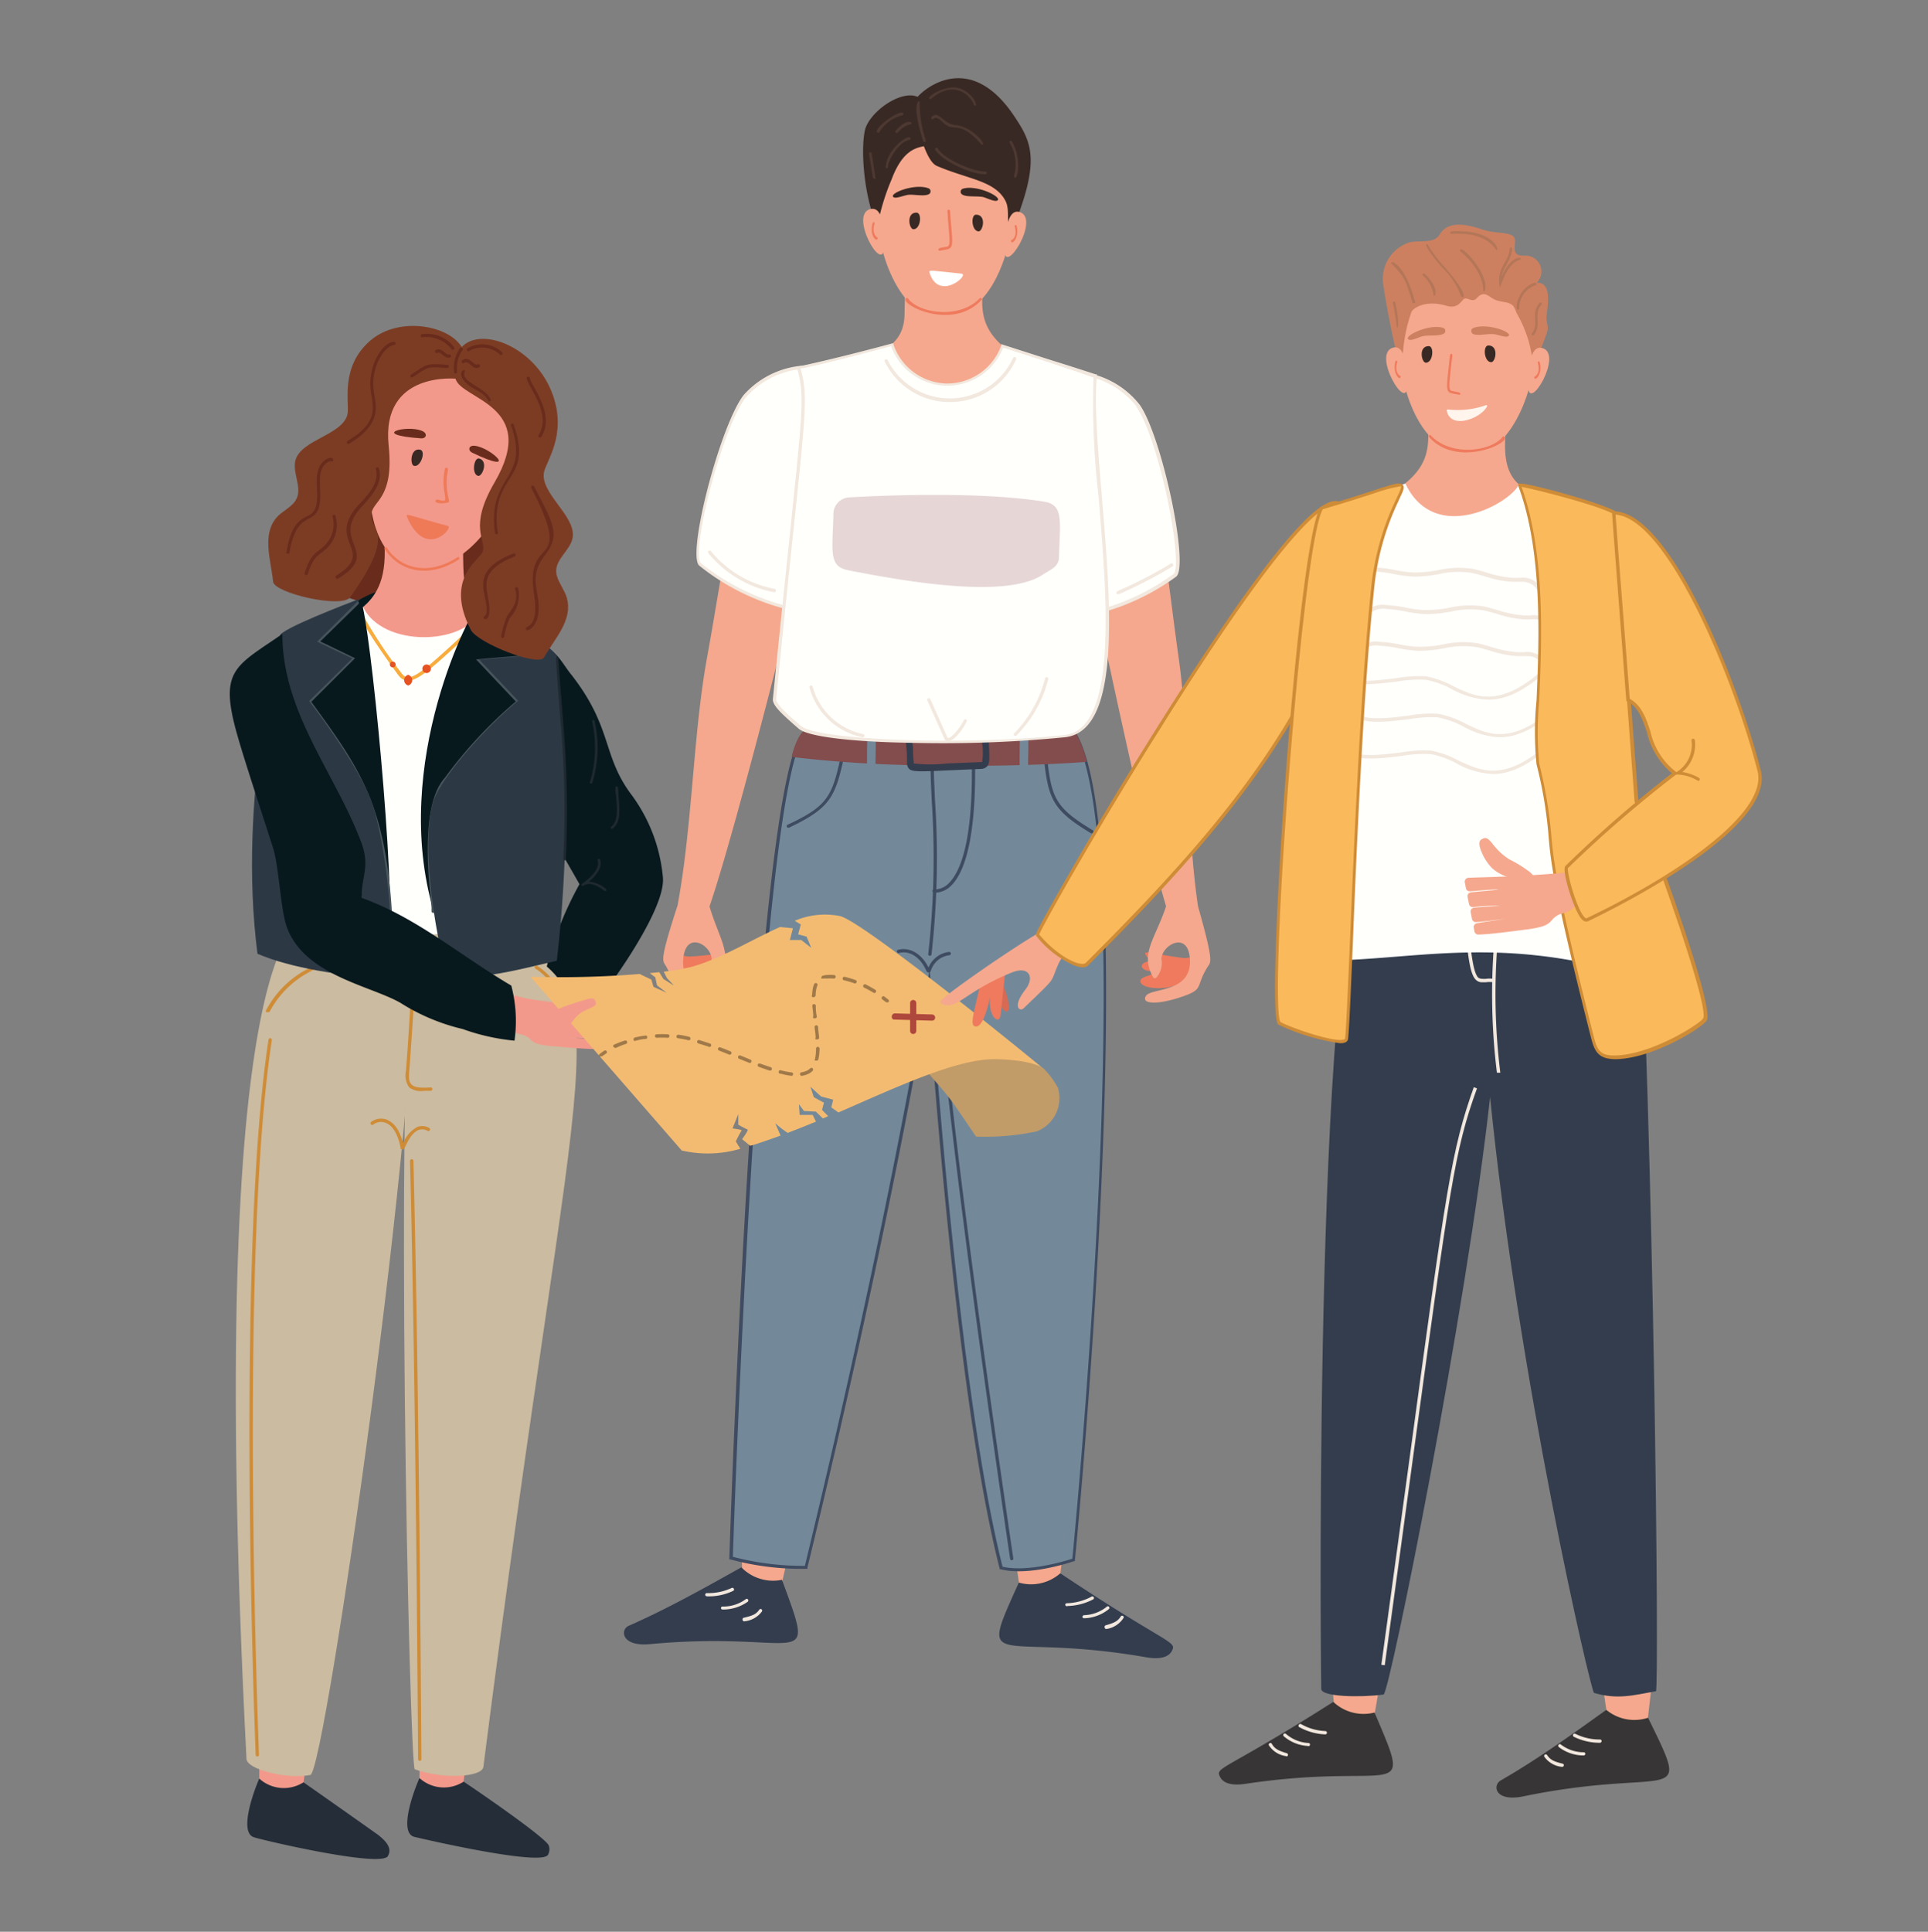 <svg id="Calque_1" data-name="Calque 1" xmlns="http://www.w3.org/2000/svg" viewBox="0 0 181 181.34"><rect x="0" y="0" width="181" height="181.34" fill="#808080" stroke="none"/><defs><style>.cls-1{fill:#f5a88d;}.cls-2{fill:#392924;}.cls-3{fill:#4d3932;}.cls-4{fill:#ef7a5d;}.cls-5{fill:#fff;}.cls-6{fill:#333d4e;}.cls-7{fill:#f2e8de;}.cls-8{fill:#73899a;}.cls-9{fill:#3e4b61;}.cls-10{fill:#834c4d;}.cls-11{fill:#fffffc;}.cls-12{fill:#e6d7d6;}.cls-13{fill:#692c1c;}.cls-14{fill:#08191e;}.cls-15{fill:#f3998b;}.cls-16{fill:#ef7a58;}.cls-17{fill:#f8ac3d;}.cls-18{fill:#e65221;}.cls-19{fill:#cbbba0;}.cls-20{fill:#252d38;}.cls-21{fill:#47545c;}.cls-22{fill:#2c3945;}.cls-23{fill:#cf8c37;}.cls-24{fill:#7c3c24;}.cls-25{fill:#1f2930;}.cls-26{fill:#c19b68;}.cls-27{fill:#f3bb71;}.cls-28{fill:#ae473c;}.cls-29{opacity:0.5;}.cls-30{fill:#4c3722;}.cls-31{fill:#cd805f;}.cls-32{fill:#fff5ed;}.cls-33{fill:#b37658;}.cls-34{fill:#d76a54;}.cls-35{fill:#373535;}.cls-36{fill:#333d4d;}.cls-37{fill:#fab95b;}</style></defs><title>picto-enigmes</title><path class="cls-1" d="M92.38,25.39c-.12,3.48-1.33,6,5,9.18a24.58,24.58,0,0,1-7.71,7S81.73,37.77,79,35.33c3.44-2.39,5.91-2.63,5.92-5.94,0-.79.12-4,.14-4.1Z"/><path class="cls-1" d="M95.17,19.74c.67-11.2-11.4-11.4-12.66-3-1,6.67,2.11,11.84,3.92,12.38,1.66.5,3.32.74,4.74-.18C93.76,27.23,95,22.8,95.17,19.74Z"/><path class="cls-2" d="M87.31,13.46a15.09,15.09,0,0,0-.37-3.53c-1-2.37-5,.08-5.69,2.11-.42,1.35-.34,5.87,1.11,9.27a20.8,20.8,0,0,1,1.34-4.46C85.09,13.12,86.94,14.05,87.31,13.46Z"/><path class="cls-2" d="M86.05,11.57a2.6,2.6,0,0,1,0-2.35c.23-.44,4.79-4.91,9.19,1.72,1.63,2.45,2.51,4.15-.31,10.91-.56-.76-.06-2.08-.54-3-1-1.9-3.46-2-6.43-3.27C87,15.18,86.36,12.56,86.05,11.57Z"/><path class="cls-3" d="M86.91,13.17a11,11,0,0,1-.57-3.51c0-.48-.86,0,.34,3.59A.12.12,0,1,0,86.91,13.17Z"/><path class="cls-3" d="M91.57,9.92c.25-.08-.38-1.32-1.57-1.65s-3,.77-2.75,1a.12.12,0,0,0,.17,0c2.17-1.85,3.72-.28,4,.54A.12.12,0,0,0,91.57,9.92Z"/><path class="cls-3" d="M92.28,13.55c.19-.17-1.17-1.7-2.59-1.81-1.16-.09-1.57-1.44-2.23-.75a.12.12,0,0,0,.18.17c.26-.27.66.11.93.37,1.07,1,1.41-.41,3.54,2A.12.12,0,0,0,92.28,13.55Z"/><path class="cls-3" d="M92.54,16.36a.13.13,0,0,0,0-.25c-1.28,0-4-1.24-4.51-2.18-.08-.14-.3,0-.23.11C88.26,14.93,90.92,16.36,92.54,16.36Z"/><path class="cls-3" d="M95,13.28a.12.12,0,1,0-.21.13,3.9,3.9,0,0,1,.43,3,.12.12,0,0,0,0,.17C95.47,17.21,96,15,95,13.28Z"/><path class="cls-3" d="M82.56,12.39a3.5,3.5,0,0,1,2.16-1.57.12.12,0,0,0,.08-.15c-.14-.57-3,1.49-2.41,1.78A.13.13,0,0,0,82.56,12.39Z"/><path class="cls-3" d="M84.28,12.45a2.33,2.33,0,0,1,1.2-.79c.39-.11-.34-.67-1.4.63A.13.13,0,0,0,84.28,12.45Z"/><path class="cls-3" d="M83.37,15.62c0-.52.93-2.28,2-2.49a.12.12,0,0,0,.1-.14c-.11-.51-2.17,1-2.31,2.61A.12.12,0,1,0,83.37,15.62Z"/><path class="cls-3" d="M82.19,16.8l-.12,0h.12c0-.16-.33-2.23-.36-2.41a.13.13,0,0,0-.25,0c0,.12.38,2.23.37,2.34Z"/><path class="cls-2" d="M87.2,17.69c-1.35-.55-4,.56-3.25.85.24.09,1-.22,1.32-.25.58-.06,1.63.2,2-.11A.31.31,0,0,0,87.2,17.69Z"/><path class="cls-2" d="M90.26,18.2c.33.34,1.4.18,2,.29.28.05,1,.43,1.3.36.77-.23-1.79-1.57-3.18-1.13A.3.3,0,0,0,90.26,18.2Z"/><path class="cls-1" d="M81.69,19.63C83,19.29,83,21.93,83,23.23,82.9,25.81,79.69,20.17,81.69,19.63Z"/><path class="cls-4" d="M81.93,20.93c0-.12.22-.06.18.05-.24.72,0,1.15.26,1.32a.09.09,0,0,1,0,.13C82.24,22.73,81.59,22,81.93,20.93Z"/><path class="cls-1" d="M95.74,19.91c-1.25-.39-1.39,2.24-1.43,3.55C94.25,26,97.7,20.54,95.74,19.91Z"/><path class="cls-4" d="M95.44,21.2c0-.12-.22-.07-.18.05.2.73,0,1.15-.33,1.3a.1.1,0,0,0,0,.13C95.05,23,95.73,22.24,95.44,21.2Z"/><path class="cls-2" d="M85.75,21.52c-.41,0-.7-1.59.3-1.56C86.59,20,86.43,21.53,85.75,21.52Z"/><path class="cls-2" d="M91.87,21.72c.41,0,.77-1.55-.23-1.57C91.11,20.13,91.2,21.7,91.87,21.72Z"/><path class="cls-4" d="M85.07,28a.11.11,0,0,1,.16,0c1,1.42,4.86,2,6.74,0,.1-.12.27.05.17.16C89.37,31.14,84.38,28.54,85.07,28Z"/><path class="cls-4" d="M88.09,23.44c0-.17.26-.18.45-.22.68-.13.7.2.45-2.66,0-.56-.14-.86.06-.87s.14.21.19.85c.28,3.1.29,2.72-1,3A.13.13,0,0,1,88.09,23.44Z"/><path class="cls-5" d="M87.26,25.59c-.09-.31.22-.18,3,.1C91.08,25.77,88.12,28.36,87.26,25.59Z"/><path class="cls-1" d="M95.73,149.06c1.6.86,3.79-1.07,3.79-1.07l.37-3.21-4.82-.29Z"/><path class="cls-6" d="M107.59,155.57c1.49.26,2.15-.11,2.4-.55.56-1-.19-.48-10.45-7.33a4.15,4.15,0,0,1-3.89.87C91.71,157.29,93.42,153.11,107.59,155.57Z"/><path class="cls-7" d="M103.84,152.92h0a2.29,2.29,0,0,0,1.61-1,.15.15,0,0,0,0-.21.16.16,0,0,0-.21,0c-.3.49-.66.64-1.43.86a.15.15,0,0,0-.11.18A.17.17,0,0,0,103.84,152.92Z"/><path class="cls-7" d="M101.79,151.91a3.84,3.84,0,0,0,2.32-.87.15.15,0,0,0,0-.21.14.14,0,0,0-.21,0,3.54,3.54,0,0,1-2.13.79.17.17,0,0,0-.15.16A.15.15,0,0,0,101.79,151.91Z"/><path class="cls-7" d="M100.23,150.76h0a5.47,5.47,0,0,0,2.43-.64.17.17,0,0,0,0-.22.16.16,0,0,0-.22,0,5.24,5.24,0,0,1-2.29.6.14.14,0,0,0-.14.16A.15.15,0,0,0,100.23,150.76Z"/><path class="cls-1" d="M73.36,148.79c-1.66.73-3.68-1.37-3.68-1.37l-.12-3.23,4.83.09Z"/><path class="cls-6" d="M61,154.34c-2.66.25-2.79-1.34-2-1.71,3.68-1.62,7.07-3.53,10.6-5.5a4.15,4.15,0,0,0,3.81,1.17C76.72,157.31,75.36,153,61,154.34Z"/><path class="cls-7" d="M69.85,152.2h0a2.32,2.32,0,0,0,1.66-.9.16.16,0,0,0,0-.22.16.16,0,0,0-.21,0c-.32.48-.7.6-1.47.78a.15.15,0,0,0-.12.18A.16.16,0,0,0,69.85,152.2Z"/><path class="cls-7" d="M67.86,151.09a4,4,0,0,0,2.35-.74.16.16,0,0,0,0-.22.15.15,0,0,0-.21,0,3.56,3.56,0,0,1-2.16.68.15.15,0,0,0-.16.15A.16.16,0,0,0,67.86,151.09Z"/><path class="cls-7" d="M66.36,149.85a5.25,5.25,0,0,0,2.47-.51.15.15,0,0,0,.06-.21.16.16,0,0,0-.21-.06,5.21,5.21,0,0,1-2.33.48.14.14,0,0,0-.14.16A.15.15,0,0,0,66.36,149.85Z"/><path class="cls-8" d="M76,68.55c-4.82-.23-7.37,77.69-7.37,77.69a25,25,0,0,0,7,.89C84,113,87.22,92.31,87.22,92.31S89.58,129.84,94,147.2c2.65.67,6.81-.77,6.81-.77,0-.3,6.5-66.92.11-77.58Z"/><path class="cls-9" d="M68.57,146.39l-.1,0v-.11c.1-3,2.45-73.44,7-77.61A.76.76,0,0,1,76,68.4l25,.3,0,.07c6.4,10.68,0,77.09-.09,77.69l0,.09-.08,0c-.17.06-4.24,1.45-6.9.76l-.09,0,0-.09c-3.9-15.33-6.23-46.77-6.7-53.59-.85,5.06-4.3,24.52-11.34,53.53l0,.11h-.12c-.26,0-.57,0-.91,0A25.86,25.86,0,0,1,68.57,146.39Zm18.5-54.1.21-1.37.09,1.38c0,.38,2.41,37.58,6.75,54.77,2.36.55,5.93-.55,6.55-.75.29-2.8,6.37-66.63.16-77.32L76,68.71a.43.43,0,0,0-.32.14c-4.35,4-6.77,74-6.88,77.29a25.89,25.89,0,0,0,6.76.85C83.72,113.27,87,92.5,87.07,92.29Z"/><path class="cls-9" d="M87.29,89.73a.16.16,0,0,0,.16-.14,81.05,81.05,0,0,0,.33-14.44c-.14-3-.25-5.19.26-6.4a.16.16,0,1,0-.29-.11c-.53,1.26-.42,3.47-.28,6.52a80.59,80.59,0,0,1-.33,14.4.16.16,0,0,0,.14.17Z"/><path class="cls-9" d="M95,146.47h0a.17.17,0,0,0,.13-.18C91.7,123,89,102.13,88.37,93.22a.16.16,0,0,0-.17-.14.15.15,0,0,0-.14.16c.67,8.92,3.33,29.76,6.77,53.1A.16.16,0,0,0,95,146.47Z"/><path class="cls-9" d="M102.51,78.23a.17.17,0,0,0,.14-.08.15.15,0,0,0-.06-.21c-3.83-2.31-3.92-3.18-4.41-8-.06-.57-.12-1.19-.2-1.87a.15.15,0,0,0-.17-.14.16.16,0,0,0-.13.17c.07.68.14,1.3.19,1.87.5,4.86.6,5.88,4.57,8.26A.09.09,0,0,0,102.51,78.23Z"/><path class="cls-9" d="M74,77.7h.07c4.19-2,4.4-3,5.4-7.75.11-.56.24-1.16.39-1.83a.15.15,0,0,0-.12-.18.14.14,0,0,0-.18.11c-.15.67-.28,1.28-.39,1.84-1,4.77-1.18,5.64-5.23,7.53a.16.16,0,0,0-.07.21A.14.14,0,0,0,74,77.7Z"/><path class="cls-9" d="M87.19,91.29h0a.23.23,0,0,0,.2-.16,2.07,2.07,0,0,1,1.74-1.46.16.16,0,0,0,.14-.17.16.16,0,0,0-.17-.14,2.36,2.36,0,0,0-1.93,1.47c-.78-1.56-2-1.89-2.81-1.68a.16.16,0,1,0,.08.3c.74-.19,1.85.15,2.54,1.71A.22.22,0,0,0,87.19,91.29Z"/><path class="cls-9" d="M87.75,83.8a2.19,2.19,0,0,0,1.61-.73c1.24-1.28,2.6-4.87,2.07-14.74a.15.15,0,0,0-.16-.14.15.15,0,0,0-.15.16c.53,9.76-.79,13.27-2,14.51a1.86,1.86,0,0,1-1.38.63.16.16,0,1,0,0,.31Z"/><path class="cls-10" d="M101.93,71.36c-9.55.71-22.36.29-27.4-.43,0,0,.62-2.45,1.46-2.38l24.93.3A11.85,11.85,0,0,1,101.93,71.36Z"/><path class="cls-10" d="M74.51,71.08l-.17,0,0-.17c.07-.26.69-2.58,1.61-2.49l24.93.3H101l0,.08a11.86,11.86,0,0,1,1,2.55l0,.17H102c-5,.37-10.62.43-15.64.32A116.94,116.94,0,0,1,74.51,71.08ZM100.82,69,76,68.71c-.48,0-1,1.2-1.25,2.09a165.57,165.57,0,0,0,27,.42A12.14,12.14,0,0,0,100.82,69Z"/><path class="cls-8" d="M81.44,72.55c-.11,0,0-4.46,0-4.36,0-.12.84,0,.73,0,.11,0,0,4.46,0,4.35C82.17,72.62,81.34,72.54,81.44,72.55Z"/><path class="cls-8" d="M95.77,72.57c-.11,0,0-4.46,0-4.36,0-.12.84,0,.73,0,.11,0,0,4.46,0,4.35C96.5,72.63,95.66,72.56,95.77,72.57Z"/><path class="cls-6" d="M85.35,72.18a.78.78,0,0,1-.2-.54c0-.54,0-1-.06-1.39-.07-1.44-.1-1.93.18-2.23a.76.76,0,0,1,.54-.22l3.2-.14c2.68-.12,3.24-.15,3.56.14a.78.78,0,0,1,.2.54c0,.54,0,1,.06,1.39.07,1.44.1,1.93-.18,2.23a.76.76,0,0,1-.54.22l-3.2.14c-1.31.06-2.11.1-2.63.08S85.52,72.33,85.35,72.18Zm6.85-.63a5.94,5.94,0,0,0,0-1.79c0-.39,0-.85-.06-1.4a1,1,0,0,1,0-.11,14.76,14.76,0,0,0-3.11,0l-3.2.13-.12,0a6.33,6.33,0,0,0,0,1.79c0,.39,0,.85.07,1.4,0,.08,0,.11,0,.1a13.63,13.63,0,0,0,3.11,0l3.2-.13.12,0Z"/><path class="cls-4" d="M67.76,90.31c.51-.07,1.31.38.66.78a1.31,1.31,0,0,1-1,0c0,.56,1.28.51,1.32,1,.07,1-5.08,1-5-2,0-.65.58-.27,1-.3C67.84,89.65,69.32,88.91,67.76,90.31Z"/><path class="cls-1" d="M66.61,85.09c2.65-7.74,8.78-32.46,8.85-32.77.16-.67.1-1.1-1-1.35-7-1.59-5.44-3.8-8.09,10.81C65.08,68.83,65,77.53,63.61,85c-1.75,5.36-1.39,5.16-1.1,5.67,1,1.76.31,2.07,1.79,2.67,2.61,1.07,4.33,1.07,3.87.25s-4.48-.41-4-3.81c.37-2.42,2.63-1,2.64.27a2.12,2.12,0,0,0,.4,1.78.19.19,0,0,0,.29,0C68.88,89.61,67.56,88.31,66.61,85.09Z"/><path class="cls-4" d="M108.11,90.26c-.5-.1-1.32.32-.69.75a1.31,1.31,0,0,0,1,.08c0,.56-1.3.46-1.36,1-.11,1,5,1.25,5.08-1.82,0-.65-.57-.29-1-.34C108.06,89.59,106.61,88.79,108.11,90.26Z"/><path class="cls-1" d="M109.47,85.08C107.13,77.25,102,52.3,101.94,52c-.14-.68,0-1.11,1.07-1.31,7-1.31,5.59-3.58,7.65,11.12,1,7.1.7,15.79,1.81,23.27,1.54,5.43,1.19,5.22.88,5.71-1.06,1.72-.4,2-1.9,2.6-2.65,1-4.37.9-3.87.1s4.49-.23,4.11-3.66c-.27-2.42-2.59-1.11-2.66.17a2.07,2.07,0,0,1-.46,1.76.19.19,0,0,1-.3,0C107,89.51,108.4,88.26,109.47,85.08Z"/><path class="cls-11" d="M69.92,37.24C67.73,40.07,64.64,52,65.75,53a21.29,21.29,0,0,0,10.72,4.55C80,48.27,80,37.91,78.92,36.13,76.92,32.88,71.7,35,69.92,37.24Z"/><path class="cls-7" d="M76.45,57.68a21.54,21.54,0,0,1-10.8-4.58c-1.2-1,1.94-13.11,4.15-16A8.27,8.27,0,0,1,76,34.3a3.69,3.69,0,0,1,3.07,1.75c1.07,1.74,1.26,11.94-2.44,21.54l0,.11ZM70,37.33c-2.29,3-5.18,14.69-4.19,15.54a21.26,21.26,0,0,0,10.52,4.49c3.56-9.31,3.43-19.51,2.42-21.15A3.33,3.33,0,0,0,76,34.61h-.16A8,8,0,0,0,70,37.33Z"/><path class="cls-11" d="M106.84,38.08c2.06,2.92,4.6,15,3.45,15.91a21.31,21.31,0,0,1-10.91,4.06c-3.15-9.41-2.66-19.76-1.48-21.49C100,33.41,105.17,35.71,106.84,38.08Z"/><path class="cls-7" d="M99.23,58.1C96,48.35,96.62,38.16,97.77,36.47a3.67,3.67,0,0,1,3.14-1.6A8.21,8.21,0,0,1,107,38c2.08,2.95,4.67,15.15,3.42,16.13a21.51,21.51,0,0,1-11,4.08h-.12Zm7.48-19.93a7.87,7.87,0,0,0-5.79-3A3.31,3.31,0,0,0,98,36.64c-1.09,1.6-1.68,11.78,1.45,21.25a21.14,21.14,0,0,0,10.71-4c1-.79-1.32-12.65-3.48-15.7Z"/><path class="cls-11" d="M83.74,32.36a5.49,5.49,0,0,0,10.36.13c2.82.93,5.91,1.87,8.73,2.8-.87,8.12,4.61,33-2.87,33.81-8.84,1-23.41.62-24.92-.84-.52-.5-2.4-1.92-2.32-2.64C75.43,38.33,75.9,37.91,75,34.52,75,34.52,78.19,33.86,83.74,32.36Z"/><path class="cls-7" d="M74.94,68.37l-.46-.4c-1-.9-2-1.76-1.92-2.37.68-6.78,1.23-12,1.63-15.82,1.22-11.74,1.32-12.7.64-15.22l0-.16.16,0s3.28-.68,8.76-2.16l.13,0,0,.12a5.43,5.43,0,0,0,4.93,3.64h0A5.41,5.41,0,0,0,94,32.43L94,32.3l.13.05,4.37,1.4c1.45.45,2.95.93,4.36,1.39l.12,0v.13c-.27,2.51.08,6.72.45,11.18.87,10.4,1.85,22.18-3.45,22.76a117.34,117.34,0,0,1-14.44.52C80.24,69.65,75.78,69.19,74.94,68.37ZM98.42,34l-4.24-1.36a5.63,5.63,0,0,1-10.53-.14c-4.74,1.28-7.78,2-8.49,2.1.66,2.46.54,3.62-.67,15.17-.4,3.82-.95,9-1.62,15.82-.05.5,1.16,1.54,1.81,2.11l.47.41C76.56,69.51,90.7,70,99.94,69c5-.56,4-12.69,3.19-22.43a75.17,75.17,0,0,1-.47-11.12C101.29,34.94,99.83,34.48,98.42,34Z"/><path class="cls-12" d="M79.58,53.52c6,1.19,15,2.66,18.34.41.67-.45,1.48-.7,1.5-1.61.07-3.27.49-4.91-1.34-5.22-7-1.15-18.34-.41-18.34-.41a1.56,1.56,0,0,0-1.5,1.61C78.16,51.69,77.76,53.15,79.58,53.52Z"/><path class="cls-7" d="M95.29,69.06a.19.19,0,0,0,.12,0,11.53,11.53,0,0,0,3-5.3.15.15,0,0,0-.11-.19.16.16,0,0,0-.19.11,11.25,11.25,0,0,1-2.9,5.16.16.16,0,0,0,0,.22A.14.14,0,0,0,95.29,69.06Z"/><path class="cls-7" d="M81,69.21a.15.15,0,0,0,.15-.12.15.15,0,0,0-.12-.18,6.23,6.23,0,0,1-4.74-4.45.16.16,0,0,0-.19-.11.15.15,0,0,0-.11.18,6.47,6.47,0,0,0,5,4.68Z"/><path class="cls-7" d="M89,69.59c.6,0,1.5-1.3,1.75-1.86a.14.14,0,0,0-.07-.2.15.15,0,0,0-.2.08c-.32.68-1.14,1.68-1.47,1.67,0,0,0,0-.07-.06l-1.6-3.59a.18.18,0,0,0-.21-.08.16.16,0,0,0-.07.21l1.6,3.59A.37.37,0,0,0,89,69.59Z"/><path class="cls-7" d="M105,55.77l.07,0a42.12,42.12,0,0,0,5-2.6.15.15,0,1,0-.16-.26,41.46,41.46,0,0,1-5,2.58.16.16,0,0,0,0,.3Z"/><path class="cls-7" d="M72.7,55.59a.15.15,0,0,0,.15-.13.16.16,0,0,0-.12-.18,10.2,10.2,0,0,1-6-3.55.15.15,0,0,0-.22,0,.16.16,0,0,0,0,.21,10.52,10.52,0,0,0,6.19,3.66Z"/><path class="cls-7" d="M89,37.74h.28a6.78,6.78,0,0,0,6.11-4,.15.15,0,0,0-.28-.13,6.55,6.55,0,0,1-11.78.2.14.14,0,0,0-.2-.07.15.15,0,0,0-.07.21A6.77,6.77,0,0,0,89,37.74Z"/><path class="cls-13" d="M46.59,52.84A12,12,0,0,0,45.08,57c0,.31-.15.39-.53.31-3.24-.65-13.25.43-13.53-3a26.5,26.5,0,0,1,1.15-7c.85-1.65,5.69-3.87,7.5-4.09C44.3,42.67,48.62,48,46.59,52.84Z"/><path class="cls-14" d="M33.86,56.23c-.51.42,2.8,4.48,5.76,4.48s5.85-3.67,5.52-4.25a12.19,12.19,0,0,0-5.87-1.55A10.56,10.56,0,0,0,33.86,56.23Z"/><path class="cls-15" d="M49.68,60.69s-3.53-2.27-4.07-2.8c-2.48-2.44-2.07-2.87-2.15-9.2l-7.61.19c1.38,8.58-2.72,8.34-7.25,11.45C33.37,64.86,43.78,65.71,49.68,60.69Z"/><path class="cls-15" d="M34.79,47.37c1.33,10.63,12.73,6.29,14-6.23C49.77,30.94,32.39,28.18,34.79,47.37Z"/><path class="cls-15" d="M34.44,41.48c1.2-.07.72,2.45.44,3.69C34.35,47.61,32.54,41.59,34.44,41.48Z"/><path class="cls-15" d="M47.86,47.78c2.08-2.75-.13-5.38-1.37.15C46.17,49.38,47.55,48.19,47.86,47.78Z"/><path class="cls-2" d="M44.88,44.67c.39.1,1-1.39.1-1.63C44.48,42.92,44.25,44.52,44.88,44.67Z"/><path class="cls-2" d="M38.86,43.73c-.39-.1-.34-1.74.6-1.51C40,42.35,39.5,43.89,38.86,43.73Z"/><path class="cls-16" d="M42,47.19c-1.47.25-1.23-.4-.83-.28,1.3.43.11-.51.58-2.84,0-.25.32-.18.31,0s-.12.66-.12.81C41.86,46.81,42.42,47.12,42,47.19Z"/><path class="cls-16" d="M38.21,48.52c1.71,4.08,4.44,1,3.84.85C38.57,48.44,38,48.1,38.21,48.52Z"/><path class="cls-16" d="M47.93,46a.09.09,0,1,0-.17,0c0,.74-.24,1.09-.54,1.18C46.72,47.34,48,47.7,47.93,46Z"/><path class="cls-16" d="M34.3,44.12a1.6,1.6,0,0,1,.12-1.22.09.09,0,1,0-.16-.07C33.69,44.33,34.46,44.44,34.3,44.12Z"/><path class="cls-16" d="M43.07,52.52c.13-.09,0-.29-.12-.21-2.49,1.64-5.22,1.27-6.64-.9-.08-.13-.27,0-.19.14C37.61,53.83,40.47,54.23,43.07,52.52Z"/><path class="cls-13" d="M44.58,41.85c-.62-.07-.67.45-.24.65C48.89,44.68,46.1,42,44.58,41.85Z"/><path class="cls-13" d="M39.62,40.45c.57.24.39.73-.08.7C34.56,40.8,38.21,39.84,39.62,40.45Z"/><path class="cls-11" d="M50.69,60.46c0,6.64-1,18.75-2.9,25.05C46.68,89.3,31,88.44,30.55,85.14c-.95-6.5-2.94-17.94-2.93-24.85L34.1,57c1.82,3.76,9.41,3.61,11,.4Z"/><path class="cls-17" d="M43.84,59.67c.15-.15-.05-.39-.2-.25-4.44,4.13-5.27,4.76-6,3.7A42.37,42.37,0,0,1,34,57.6c-.13-.28-1.41-.83,3.35,5.72C38.35,64.69,39.53,63.71,43.84,59.67Z"/><path class="cls-18" d="M38.32,64.35a.52.52,0,0,0,0-1A.52.52,0,0,0,38.32,64.35Z"/><path class="cls-18" d="M36.87,62.65a.27.27,0,0,0,0-.54A.27.27,0,0,0,36.87,62.65Z"/><path class="cls-18" d="M40.05,63.18a.4.4,0,0,0,0-.8A.4.4,0,0,0,40.05,63.18Z"/><path class="cls-15" d="M43.52,167.23c-.8,2.52-3.71,2.53-4.14-.34l0-6.95,5.17-.08Z"/><path class="cls-19" d="M38.94,166.09c2.67.95,6.31.75,6.44-.23,9.19-72.11,13.19-71.23,1.73-78.58l-8.29.55C37,99.79,38.43,165.91,38.94,166.09Z"/><path class="cls-14" d="M50.69,60.46c1.7.67,2.09,1.85,3,2.94,3.87,5,2.81,7.54,5.64,11.27a15.32,15.32,0,0,1,2.9,7.66c.26,2.47-3.34,7.83-4.75,9.79-2.21,3.08-2.2,3.93-3.5,3.93a7.55,7.55,0,0,0-2.65-5.32A32.08,32.08,0,0,1,54.4,83c-7-12.32-8.59-13.7-8.91-17.4C45.19,62.14,47.38,59.16,50.69,60.46Z"/><path class="cls-20" d="M51.44,174.12a1.06,1.06,0,0,0,.08-.87c-.31-.83-8.3-6.23-8-6a3.41,3.41,0,0,1-4.14-.34c-.5,1.11-2,5.12-.49,5.52C39.76,172.64,50.8,175.2,51.44,174.12Z"/><path class="cls-15" d="M28.49,167.36c-.8,2.52-3.71,2.52-4.15-.35v-6.94L29.5,160Z"/><path class="cls-20" d="M36.41,174.24c.45-.77-.22-1.45-.92-2-3.28-2.33-7-4.93-7-4.93a3.43,3.43,0,0,1-4.15-.35c-.44,1-2,5.11-.46,5.52C24.76,172.77,35.75,175.33,36.41,174.24Z"/><path class="cls-19" d="M29.14,166.62c-2.22.43-5.94-.51-6-1.5-4-77.6,5.24-78.55,5.24-78.55l10.43,1.26C39.74,102.09,30.51,166.35,29.14,166.62Z"/><path class="cls-14" d="M40.71,85.53C49,60.36,49.4,60,47.64,58.66c-.62-.48-2.5-2.2-2.5-2.2C44.28,57,36.62,71.65,40.71,85.53Z"/><path class="cls-21" d="M48.68,66a.16.16,0,0,0,.11,0,.16.16,0,0,0,0-.22l-3.42-3.62,3.9-.33a.16.16,0,0,0,.14-.17.15.15,0,0,0-.17-.15l-4.55.39,3.87,4.1A.21.21,0,0,0,48.68,66Z"/><path class="cls-21" d="M40.71,85.69h0a.15.15,0,0,0,.14-.17l0-.36c-.31-2.85-1-9.52,1.17-11.93l-.07,0,.07,0a44,44,0,0,1,6.78-7.29.16.16,0,0,0-.2-.24A41.44,41.44,0,0,0,41.77,73c-2.29,2.5-1.57,9.28-1.26,12.17l0,.35A.16.16,0,0,0,40.71,85.69Z"/><path class="cls-22" d="M49.26,61.57,45,61.93l3.65,3.86c-2.26,1.74-7.16,6.9-8,9.53-1.13,3.75.16,12.43,1.36,16.28,3.2.4,6.58-.56,10.26-1.41a123.39,123.39,0,0,0,0-28.56c0-.61-5.88-4.71-7.22-5.17Z"/><path class="cls-14" d="M36.55,88.84s-8.86-22-8.81-22.65c.09-1,.67-5.81,1.43-6.4l4.69-3.56C34.79,58.61,37.13,82.83,36.55,88.84Z"/><path class="cls-21" d="M29,66a.16.16,0,0,0,.11,0l4.22-4.21L29.84,60.1a.15.15,0,0,0-.21.07.16.16,0,0,0,.07.21l3.11,1.48-3.9,3.89a.16.16,0,0,0,0,.22A.16.16,0,0,0,29,66Z"/><path class="cls-21" d="M36.62,85.6a.16.16,0,0,0,.16-.16c-.63-10-3.06-13.38-7.48-19.46l-.15-.21a.16.16,0,1,0-.26.18l.16.22c4.38,6,6.79,9.36,7.41,19.29A.16.16,0,0,0,36.62,85.6Z"/><path class="cls-21" d="M29.77,60.4a.16.16,0,0,0,.11,0l3.77-3.69a.16.16,0,0,0,0-.22.16.16,0,0,0-.23,0l-3.76,3.69a.16.16,0,0,0,0,.22A.16.16,0,0,0,29.77,60.4Z"/><path class="cls-23" d="M25.16,95A.15.15,0,0,0,25.3,95a8.92,8.92,0,0,1,5.39-4.42.16.16,0,0,0,.12-.19.17.17,0,0,0-.19-.12A9.19,9.19,0,0,0,25,94.8a.15.15,0,0,0,0,.21A.13.13,0,0,0,25.16,95Z"/><path class="cls-22" d="M29.77,60.24l3.31,1.57-4.06,4c1.68,2.16,5.22,7.19,6,9.82,1.13,3.75,2.35,12.4,1.15,16.25-4.12-.29-8.88-1-12-2.35-1.89-14.79,2.06-29,2.1-29.84,0-.61,6.24-3,7.58-3.51Z"/><path class="cls-23" d="M39.8,102.4l.64,0a.17.17,0,0,0,.15-.17.16.16,0,0,0-.17-.15c-1,.07-1.52,0-1.78-.27s-.28-.59-.22-1.29c.12-1.47.25-3.51.38-5.48.16-2.65.35-5.65.47-6.08l0,0a.15.15,0,0,0,0-.22.17.17,0,0,0-.17,0c-.18.08-.24.32-.62,6.33-.12,2-.25,4-.37,5.47a1.91,1.91,0,0,0,.31,1.54A1.82,1.82,0,0,0,39.8,102.4Z"/><path class="cls-24" d="M36.49,41.86C37,46.8,35,47,34.88,48.2c-.22,1.71,2.48,1.55-2,7.86-.77,1.09-7.13-.38-7.24-1.45-.21-2.06-1.06-4.37.3-6,.52-.63,1.49-1,1.87-1.74.6-1.09-.41-2.54-.06-3.71.57-1.9,4.43-2.34,4.87-4.27.23-1-.76-4.36,2.1-6.88,3.69-3.27,11.45-.37,8.16,3.55C42.93,35.56,35.73,34.75,36.49,41.86Z"/><path class="cls-24" d="M46.42,45.3c-2.47,4.24-.76,5.34-1.09,6.46-.22.79-3.66,2.47-1.13,7.37.65,1.24,6.35,3.49,6.88,2.58,1-1.78,2.71-3.48,2.14-5.57-.22-.81-.94-1.61-1-2.41-.11-1.26,1.4-2.12,1.55-3.33.25-2-3.08-4.12-2.7-6.07.19-1,2.14-3.47.86-7.17-2-5.89-10.17-7.61-9.17-1.62C43.26,37.52,50.69,38,46.42,45.3Z"/><path class="cls-13" d="M42.91,34.87a3,3,0,0,1,.5-2c.11-.16-.12-.35-.24-.18a3.3,3.3,0,0,0-.55,2.19A.15.15,0,1,0,42.91,34.87Z"/><path class="cls-13" d="M42.63,32.59a3.17,3.17,0,0,0-3-1.22c-.19,0-.15.33,0,.3a3,3,0,0,1,2.76,1.11C42.53,32.94,42.76,32.75,42.63,32.59Z"/><path class="cls-13" d="M42.23,33.57a.15.15,0,0,0-.06-.3c-.37.09-.68-.72-1.25-.41a.15.15,0,1,0,.13.27C41.4,32.94,41.68,33.7,42.23,33.57Z"/><path class="cls-13" d="M38.75,35.41c1.52-1,1.34-1,3-.87.18,0,.38.06.39-.13s-.19-.17-.37-.18c-1.76-.11-1.6-.09-3.17.92C38.43,35.25,38.58,35.52,38.75,35.41Z"/><path class="cls-13" d="M44.06,32.94a2.49,2.49,0,0,1,2.85.32c.1.18.35,0,.25-.16a2.69,2.69,0,0,0-3.29-.39C43.72,32.85,43.92,33.08,44.06,32.94Z"/><path class="cls-13" d="M45,34.48c.17-.09,0-.37-.13-.28-.41.23-.74-.86-1.47-.39-.16.11,0,.38.15.27C44.07,33.74,44.34,34.84,45,34.48Z"/><path class="cls-13" d="M46.06,37.47c-.5-1.12-2.82-1.6-2.44-2.53.2-.47-.85-.1,0,.88.64.76,1.81.91,2.2,1.78C45.88,37.79,46.14,37.65,46.06,37.47Z"/><path class="cls-13" d="M50.82,41c1.37-2.12-1-4.86-1.08-5.5a.15.15,0,1,0-.29.06c.12.73,2.37,3.34,1.12,5.26C50.46,41,50.71,41.19,50.82,41Z"/><path class="cls-13" d="M46.72,49.9c-.74-5.49,3.39-4.62,1.52-10A.14.14,0,1,0,48,40c1.76,5.09-2.27,4.51-1.54,10A.15.15,0,1,0,46.72,49.9Z"/><path class="cls-13" d="M32.78,41.65c3.31-2,2.43-3.7,2.29-5.16-.21-2.13,1.06-4.05,1.94-4.1a.16.16,0,0,0,0-.31c-1.12.06-2.44,2.21-2.22,4.44.14,1.49,1,3-2.15,4.86C32.46,41.48,32.61,41.75,32.78,41.65Z"/><path class="cls-13" d="M31.74,54.32c4-2.43-.39-3.36,1.84-6.3.7-.91,2.49-2.33,2-4.05a.15.15,0,1,0-.29.08c.42,1.54-1.26,2.85-2,3.78-2.4,3.16,2,3.93-1.76,6.22C31.43,54.16,31.57,54.43,31.74,54.32Z"/><path class="cls-13" d="M27.18,51.86C28,47,30.32,50.23,30.05,45.8c0-.63-.16-1.88.7-2.4a.52.52,0,0,1,.35-.1c.31.14.31-.66-.49-.17-1,.61-.89,2-.85,2.69.26,4.26-2,.9-2.87,6C26.86,52,27.15,52.06,27.18,51.86Z"/><path class="cls-13" d="M28.89,53.9c.65-2,1.08-1.64,2-2.65a3,3,0,0,0,.62-2.8.15.15,0,1,0-.28.09A2.72,2.72,0,0,1,30.66,51c-.86,1-1.37.66-2.05,2.77A.15.15,0,1,0,28.89,53.9Z"/><path class="cls-13" d="M50.53,57.66c.29-2.1-1.06-3.33.61-5.51,1.51-1.95.82-3-1-6.49a.15.15,0,1,0-.26.15c4.13,8-.62,4.09.24,9.9.1.69.45,2.7-.67,3.16a.16.16,0,0,0-.09.2C49.5,59.39,50.37,58.85,50.53,57.66Z"/><path class="cls-13" d="M45.82,56.1c-.27-1.38-.52-2.68,2.49-3.86.18-.07.08-.36-.1-.29-3.25,1.27-3,2.76-2.67,4.21.11.54.31,1.44-.07,1.7S46.35,58.78,45.82,56.1Z"/><path class="cls-13" d="M47.33,59.79a8.72,8.72,0,0,1,.5-1.74,3.13,3.13,0,0,0,.82-2.8.15.15,0,1,0-.28.09c.38,1.3-.52,2-.79,2.55a8.05,8.05,0,0,0-.53,1.83A.14.14,0,1,0,47.33,59.79Z"/><path class="cls-25" d="M53,80.77a.12.12,0,0,0,.12-.12,98.26,98.26,0,0,0-.34-13.82c-.11-1.46-.24-3.11-.36-5a.1.1,0,0,0-.12-.11.11.11,0,0,0-.11.12c.12,1.89.24,3.54.35,5a95.59,95.59,0,0,1,.34,13.79.13.13,0,0,0,.12.13Z"/><path class="cls-25" d="M56.8,83.63a.12.12,0,0,0,.09,0,.12.12,0,0,0,0-.17l0,0a2.76,2.76,0,0,0-1.6-.7c.6-.5,1.3-1.28,1.05-2.05a.12.12,0,0,0-.15-.08.12.12,0,0,0-.08.15c.29.87-1,1.87-1.44,2.16q-.12.09-.06.18c.06.1.16,0,.2,0,.7-.41,1.51.19,1.94.51l0,0A.09.09,0,0,0,56.8,83.63Z"/><path class="cls-25" d="M57.45,77.79a.11.11,0,0,0,.07,0c.77-.62.67-1.69.54-3.17,0-.21,0-.44-.05-.68a.12.12,0,0,0-.24,0c0,.24,0,.46.06.68.12,1.41.21,2.42-.46,3a.11.11,0,0,0,0,.16A.14.14,0,0,0,57.45,77.79Z"/><path class="cls-25" d="M55.5,73.56a.12.12,0,0,0,.11-.09,11.33,11.33,0,0,0,.21-5.78.12.12,0,0,0-.14-.09.11.11,0,0,0-.09.14,11.2,11.2,0,0,1-.2,5.66.11.11,0,0,0,.07.15Z"/><path class="cls-25" d="M32,85.92a.11.11,0,0,0,.11-.09,2.28,2.28,0,0,1,1.73-1.73l.09,0L34,84c0-.26-1.44-1-2.66-1.23a.12.12,0,0,0-.14.1.13.13,0,0,0,.1.14,6.56,6.56,0,0,1,2.35.93,2.58,2.58,0,0,0-1.72,1.87.12.12,0,0,0,.09.14Z"/><path class="cls-23" d="M53.71,97.2h0a.15.15,0,0,0,.12-.19c-.61-2.68-1.29-5-3.39-6.33a.14.14,0,0,0-.21,0,.16.16,0,0,0,0,.22c2,1.26,2.66,3.52,3.26,6.13A.15.15,0,0,0,53.71,97.2Z"/><path class="cls-23" d="M37.79,107.92c.12,0,.17-.11.29-.36.2-.41.61-1.27,1.24-1.49a1,1,0,0,1,.83.09.15.15,0,0,0,.21-.07.16.16,0,0,0-.07-.21,1.36,1.36,0,0,0-1.07-.11,2.92,2.92,0,0,0-1.38,1.56c-.38-1.5-1-2-1.54-2.23a1.56,1.56,0,0,0-1.43.2.16.16,0,1,0,.19.25,1.21,1.21,0,0,1,1.13-.15c.47.17,1.1.72,1.42,2.36l0,.11.12,0Z"/><path class="cls-23" d="M39.41,165.3a.16.16,0,0,0,.15-.16c0-.35-.21-35.38-.75-56.17a.16.16,0,0,0-.16-.15.16.16,0,0,0-.16.16c.55,20.79.76,55.81.76,56.16A.16.16,0,0,0,39.41,165.3Z"/><path class="cls-23" d="M24.15,164.89a.16.16,0,0,0,.16-.16c0-.47-1.9-46.67,1.21-67.09a.17.17,0,0,0-.13-.18.16.16,0,0,0-.18.13C22.09,118,24,164.28,24,164.74A.16.16,0,0,0,24.15,164.89Z"/><path class="cls-15" d="M56.51,96.22l.11-.56a.29.29,0,0,0-.29-.33c-1,0-2,.06-2.27,0,.82,0,1.63-.06,2.35,0a.33.33,0,0,0,.33-.25l.07-.41a.29.29,0,0,0-.3-.34A51.77,51.77,0,0,1,51.26,94c-2.73-.33-2.56-.57-3.11-.54a11.49,11.49,0,0,0-.52,1.74,1.54,1.54,0,0,0,0,.82c.2,1,1.28,1.06,1.55,1.16,1.08.42.27.85,2.91,1.05,1.15.09,2.72.25,3.78.24a.33.33,0,0,0,.31-.25l0-.25a.29.29,0,0,0-.26-.33c-.69-.11-1.58-.16-2.32-.26,0,0,1.18.11,2.37.17a.32.32,0,0,0,.33-.24l.09-.5a.3.3,0,0,0-.29-.34c-.85,0-1.71-.11-2.15-.13a19.9,19.9,0,0,1,2.23.1A.31.31,0,0,0,56.51,96.22Z"/><path class="cls-14" d="M26.51,59.51c-4.44,3.07-6,3.36-4.21,9.57.69,2.44,2.33,7.36,3.33,10.51.55,1.7.71,5.7,1.25,7.3,1.57,4.66,7.84,5.6,10.73,7.26a19.07,19.07,0,0,0,5.83,2.45,19.77,19.77,0,0,0,4.86,1.09A13.06,13.06,0,0,0,48,92.52c-4.72-2.77-8.9-6.4-14.06-8.24,0-2,.81-2.92,0-5.14C31.53,72.65,26.51,66.94,26.51,59.51Z"/><path class="cls-26" d="M97.93,100.26a7.91,7.91,0,0,1,1.39,1.86,3.35,3.35,0,0,1-2,4.09,23.82,23.82,0,0,1-5.69.49s-1.51-2.25-2.27-3.31S86,99.46,86,99.46l8.33-1.1Z"/><path class="cls-27" d="M97.91,100.24l0,0Z"/><path class="cls-27" d="M60.05,91.43l1.1.53.2.68,1.23.55-.9-.69-.16-.76L61,91.35l.89-.09.39.64,1,.63-.67-.72-.3-.6A18.72,18.72,0,0,0,65,90.74c2.73-.77,5.57-2.53,8.23-3.72l1.21.12-.29,1.1h1.07l.94.74-.44-1.06-.79-.21.25-.93-.57-.34A7.19,7.19,0,0,1,78.88,86c2.4.66,18.32,13.68,19,14.26-.16-.12-1.13-.75-4.33-.83-3.6-.08-9.07,2.48-14.84,5l-.67-.48.18-.72-1.14-.3-1-.92L76.4,103l.95.51-.18.68.58.59-.5.21-.66-.64-1.12-.06-.47-.63.07,1h1.22l.31.63c-.88.36-1.77.72-2.66,1.06l-.61-.44-.55-.46.5,1.15c-.73.27-1.46.52-2.18.76l-.67.2-.76-.62s.64-.87.51-.91-.87-.45-.87-.45l0-1-.54,1.35s1,.12.84.22a8.38,8.38,0,0,0-.53,1l.42.69A10.8,10.8,0,0,1,64,108L49.8,91.69A91.92,91.92,0,0,0,60.05,91.43Z"/><path class="cls-28" d="M83.88,95.71H84l3.5.1a.28.28,0,0,0,.29-.28.29.29,0,0,0-.28-.3l-3.5-.1a.3.3,0,0,0-.29.28A.28.28,0,0,0,83.88,95.71Z"/><path class="cls-28" d="M85.66,97.06h.08a.28.28,0,0,0,.28-.29l0-2.61a.29.29,0,0,0-.58,0l0,2.6A.3.3,0,0,0,85.66,97.06Z"/><g class="cls-29"><path class="cls-30" d="M83.23,94.08a.18.18,0,0,0,.17,0,.17.17,0,0,0,0-.24l-.4-.31a.17.17,0,0,0-.19.27l.38.29Z"/><path class="cls-30" d="M57.58,98.28a.16.16,0,0,1,.08-.22,9,9,0,0,1,1-.38.16.16,0,0,1,.21.1.16.16,0,0,1-.1.21,8.4,8.4,0,0,0-.92.37.17.17,0,0,1-.22-.08Zm1.9-.69a.17.17,0,0,1,.13-.2,8.54,8.54,0,0,1,1-.18.16.16,0,1,1,0,.32c-.33,0-.66.11-1,.18a.11.11,0,0,1-.08,0A.16.16,0,0,1,59.48,97.59Zm13.62,3a.16.16,0,0,1,.2-.12,7.12,7.12,0,0,0,1,.2.16.16,0,1,1,0,.32,6.51,6.51,0,0,1-1-.2h0A.16.16,0,0,1,73.1,100.62Zm-.86-.09-1-.35a.17.17,0,0,1-.1-.22.17.17,0,0,1,.21-.09l1,.34a.17.17,0,0,1,.11.21.18.18,0,0,1-.2.11Zm-1.91-.73-.94-.38a.16.16,0,0,1-.09-.22.17.17,0,0,1,.21-.09l.94.39a.15.15,0,0,1,.09.21.16.16,0,0,1-.19.1Zm-8.84-2.51a.15.15,0,0,1,.15-.17,8.85,8.85,0,0,1,1,0,.17.17,0,1,1,0,.33,8.34,8.34,0,0,0-1,0h0A.16.16,0,0,1,61.49,97.29Zm13.62,3.59a.16.16,0,0,1,.13-.19,1.77,1.77,0,0,0,.55-.17,1.35,1.35,0,0,0,.27-.2.16.16,0,0,1,.23.23,1.28,1.28,0,0,1-.35.26,2.16,2.16,0,0,1-.65.21h-.06A.17.17,0,0,1,75.11,100.88ZM68.45,99l-.94-.38a.16.16,0,0,1-.1-.21.17.17,0,0,1,.22-.09c.28.1.59.23.94.37a.16.16,0,0,1,.09.22.16.16,0,0,1-.19.09Zm-1.89-.73c-.34-.12-.66-.22-1-.31a.18.18,0,0,1-.11-.21.16.16,0,0,1,.21-.11c.31.09.62.2,1,.32a.16.16,0,0,1,.1.21.17.17,0,0,1-.2.11Zm-3.05-1a.18.18,0,0,1,.19-.14c.32.05.66.11,1,.2h0a.16.16,0,0,1-.08.32,9.9,9.9,0,0,0-1-.19h0A.16.16,0,0,1,63.51,97.35Zm13,2.16a5.29,5.29,0,0,0,.1-1,.16.16,0,0,1,.17-.16.17.17,0,0,1,.16.17,5.1,5.1,0,0,1-.11,1,.16.16,0,0,1-.2.12h0A.15.15,0,0,1,76.47,99.51Zm.06-2c0-.36-.07-.72-.1-1a.17.17,0,0,1,.15-.18.16.16,0,0,1,.18.14c0,.28.07.65.1,1a.17.17,0,0,1-.15.18h-.06A.17.17,0,0,1,76.53,97.53Zm-.22-2c0-.42-.07-.73-.09-1a.15.15,0,0,1,.15-.17.17.17,0,0,1,.18.15c0,.28,0,.59.09,1a.16.16,0,0,1-.14.18.06.06,0,0,1-.06,0A.17.17,0,0,1,76.31,95.52Zm-.11-2a4.24,4.24,0,0,1,.1-.79l.09-.26a.18.18,0,0,1,.22-.09.17.17,0,0,1,.09.21,1.55,1.55,0,0,0-.08.23,3.42,3.42,0,0,0-.09.71.18.18,0,0,1-.18.16h0A.14.14,0,0,1,76.2,93.47Zm.88-1.63a.16.16,0,0,1,.11-.2,1.21,1.21,0,0,1,.34-.07,4.42,4.42,0,0,1,.73,0,.15.15,0,0,1,.15.17.17.17,0,0,1-.17.16,3.85,3.85,0,0,0-.68,0,1.08,1.08,0,0,0-.27,0H77.2A.16.16,0,0,1,77.08,91.84ZM82,93.19a9.54,9.54,0,0,0-.88-.48.16.16,0,0,1-.07-.22.16.16,0,0,1,.22-.08c.3.15.6.32.9.5a.16.16,0,0,1,.05.23.16.16,0,0,1-.18.07Zm-1.79-.88a7.17,7.17,0,0,0-.71-.22h0a1.05,1.05,0,0,0-.24-.06.17.17,0,1,1,.07-.33l.25.07c.24.06.49.14.74.23a.16.16,0,0,1,.1.21.18.18,0,0,1-.2.11Z"/><path class="cls-30" d="M56.39,99.15a.16.16,0,0,0,.15,0s.14-.11.39-.27a.16.16,0,0,0,0-.23.17.17,0,0,0-.23,0c-.27.18-.41.3-.42.3a.16.16,0,0,0,0,.23A.16.16,0,0,0,56.39,99.15Z"/></g><path class="cls-15" d="M50.44,96.62c.08-.18,0-.4.13-.6a2.27,2.27,0,0,1,.65-.62,7.85,7.85,0,0,1,2-1c.49-.16,1-.34,1.46-.47.26-.07.78-.27,1-.19a.46.46,0,0,1,.22.6c-.15.25-1,.4-1.62.94s-.6,1-1.25,1.12S51.21,96.32,50.44,96.62Z"/><path class="cls-1" d="M134,38.2c0,3.47,1.19,6-5.2,9.06a24.63,24.63,0,0,0,7.55,7.17s8-3.61,10.77-6c-1.43-1-2.93-1.82-4.25-2.75-2.61-1.84-1.07-5.91-1.58-7.42Z"/><path class="cls-1" d="M135.12,41.73c1.4,1,3.06.75,4.74.29,1.85-.51,5-5.7,4.2-12.28S135.9,22,132.81,26.33C130,30.23,131.44,39.24,135.12,41.73Z"/><path class="cls-31" d="M142.38,29.39a4.59,4.59,0,0,0-.27-.6c-.38-.53-1.21-.38-1.8-.67-.4-.19-.77-.62-1.19-.48s-.48.49-.8.53-.58-.23-.85-.12-.54,1-1.69.65c-1.91-.56-3.1.18-3.28.6a14.91,14.91,0,0,0-.76,6.35,80.53,80.53,0,0,1-1.89-9,3.6,3.6,0,0,1,2.33-3.85c.91-.33,2.44.18,3-.82.82-1.39,2.83-.83,4-.43s2.51.2,2.93.68-.52,1.84,1,1.77a1.49,1.49,0,0,1,1.15,2.55c1.65-.13.89,2.82.92,3.27.12,1.68.52,0-1.23,4.91A11.65,11.65,0,0,0,142.38,29.39Z"/><path class="cls-1" d="M144.81,32.68c-1.26-.37-1.34,2.27-1.34,3.57C143.46,38.83,146.79,33.26,144.81,32.68Z"/><path class="cls-4" d="M144.54,34c0-.12-.22-.07-.18.05.22.73,0,1.15-.3,1.32a.11.11,0,0,0,0,.13C144.19,35.77,144.86,35,144.54,34Z"/><path class="cls-1" d="M130.76,32.64c1.26-.37,1.34,2.27,1.34,3.58C132.11,38.8,128.78,33.23,130.76,32.64Z"/><path class="cls-4" d="M131,33.93c0-.12.22-.06.18.06-.22.72,0,1.15.29,1.31a.09.09,0,0,1,0,.13C131.38,35.73,130.71,35,131,33.93Z"/><path class="cls-2" d="M140,34c.41,0,.73-1.57-.27-1.57C139.19,32.42,139.31,34,140,34Z"/><path class="cls-2" d="M133.86,34.05c-.41,0-.73-1.56.27-1.56C134.66,32.49,134.54,34.05,133.86,34.05Z"/><path class="cls-4" d="M141.24,41a.12.12,0,0,0-.17,0c-1.08,1.4-4.9,1.88-6.73-.12-.1-.12-.28,0-.17.16C136.87,44,141.92,41.52,141.24,41Z"/><path class="cls-31" d="M138.22,31.3c.37.3,1.42,0,2,.07.28,0,1.08.32,1.32.22.75-.31-1.93-1.35-3.27-.78A.31.31,0,0,0,138.22,31.3Z"/><path class="cls-31" d="M135.49,30.78c-1.39-.44-4,.9-3.17,1.12.25.08,1-.3,1.29-.35.57-.11,1.64.05,2-.29A.3.3,0,0,0,135.49,30.78Z"/><path class="cls-4" d="M137.1,37c0-.18-.26-.19-.44-.23-.68-.16-.71.18-.4-2.68.07-.56.16-.86,0-.87s-.14.21-.21.84c-.34,3.11-.35,2.72.94,3A.12.12,0,0,0,137.1,37Z"/><path class="cls-32" d="M139.61,38.13c-.51,1.12-3.46,2.27-3.79.4,0-.05.05-.1.11-.09a8,8,0,0,0,3.55-.4C139.56,38,139.64,38.06,139.61,38.13Z"/><path class="cls-33" d="M140.81,27c.39-1,.81-2.24,1.86-2.62.51-.18-.7-.7-1.7,1.58.17-.86.95-1.65,1-2.6a.12.12,0,1,0-.24,0C141.65,24.67,140.43,25.08,140.81,27Z"/><path class="cls-33" d="M142.5,29.08a.12.12,0,0,0,.12-.12,2.31,2.31,0,0,1,1.54-2.19c.15,0,.08-.27-.07-.23C142.5,27,142.17,29.08,142.5,29.08Z"/><path class="cls-33" d="M144,31.45c.77-.94-.07-2,.7-2.84a.12.12,0,1,0-.18-.15c-.85,1,0,2-.71,2.84A.12.12,0,0,0,144,31.45Z"/><path class="cls-33" d="M131,28.43a.12.12,0,1,0-.23.05,19.09,19.09,0,0,1,.34,2.12C131.1,30.91,131.52,31,131,28.43Z"/><path class="cls-33" d="M132.78,28.45c.17-.05,0-.26-.11-.73-1-3.28-2.36-3.34-2-2.94,1.33,1.38,1.28,1.56,1.93,3.6A.11.11,0,0,0,132.78,28.45Z"/><path class="cls-33" d="M135.56,25a11.05,11.05,0,0,1-1.49-2c-.12-.23-.74-.25,1.32,2.11a7,7,0,0,1,1.77,2.68C137.19,28,138.3,28.16,135.56,25Z"/><path class="cls-33" d="M139.41,27.26c.42-1.43-2.06-4.15-2.32-3.84a.13.13,0,0,0,0,.17c2.31,1.89,2.15,3.75,2.15,3.75A.12.12,0,0,0,139.41,27.26Z"/><path class="cls-33" d="M133.75,25.7a.12.12,0,0,0-.17.17,3,3,0,0,1,1,1.79C134.56,28.13,135.39,27.27,133.75,25.7Z"/><path class="cls-33" d="M136.27,21.72a.12.12,0,1,0,0,.24c2-.12,3.38.35,4.13,1.42C140.87,24,140.65,21.46,136.27,21.72Z"/><path class="cls-34" d="M93.94,94.3c-.07-.23-.94-2.83-.72-2.94.58-.3.43-.34.92,1C95.39,95.53,94.25,95.31,93.94,94.3Z"/><path class="cls-4" d="M91.64,96.36c.68,0,1.17-2.08,1.3-2.76-.17,1.87.88,2.69,1,1.65l.45-4.19c0,.09-2.08.74-2.2.88a2,2,0,0,0-.25.83C91.37,95.34,91,96.35,91.64,96.36Z"/><path class="cls-1" d="M100.06,87a1.15,1.15,0,0,0-.6-.35c-.9-.17-11.2,7-11.19,7.36,0,.14.15.24.28.29,1.29.48,2.09-1.23,6.42-3,1.67-.68,2.18.47,1.29,1.6-1.26,1.62-.52,2.1-.16,1.75,3.27-3.15,2.42-2.26,3.25-4.13C99.87,89.36,101.34,88.28,100.06,87Z"/><path class="cls-1" d="M129,161.21c-1.62.82-3.76-1.16-3.76-1.16l-.3-3.21,4.83-.19Z"/><path class="cls-35" d="M116.94,167.45c-1.49.23-2.14-.16-2.38-.61-.54-1,.21-.47,10.61-7.08a4.13,4.13,0,0,0,3.87,1C132.78,169.53,131.18,165.31,116.94,167.45Z"/><path class="cls-7" d="M120.76,164.88a.15.15,0,0,0,.15-.11.16.16,0,0,0-.1-.19c-.76-.23-1.13-.39-1.41-.88a.15.15,0,0,0-.21-.06.15.15,0,0,0-.06.21,2.29,2.29,0,0,0,1.59,1Z"/><path class="cls-7" d="M122.83,163.92a.15.15,0,0,0,.15-.14.14.14,0,0,0-.14-.16,3.5,3.5,0,0,1-2.11-.85.16.16,0,0,0-.22,0,.16.16,0,0,0,0,.21,3.81,3.81,0,0,0,2.29.92Z"/><path class="cls-7" d="M124.42,162.81a.15.15,0,0,0,.15-.13.16.16,0,0,0-.13-.18,5,5,0,0,1-2.29-.65.16.16,0,0,0-.21.05.15.15,0,0,0,0,.21,5.48,5.48,0,0,0,2.42.7Z"/><path class="cls-1" d="M154.65,161.76c-1.57.9-3.81-1-3.81-1l-.47-3.19,4.81-.45Z"/><path class="cls-35" d="M143,168.63c-2.62.54-2.92-1-2.12-1.49,3.48-2,6.63-4.28,9.92-6.63a4.13,4.13,0,0,0,3.92.74C158.92,169.85,157.09,165.73,143,168.63Z"/><path class="cls-7" d="M146.66,165.86a.16.16,0,0,0,.15-.12.15.15,0,0,0-.11-.18c-.77-.19-1.14-.33-1.46-.81a.15.15,0,0,0-.25.17,2.3,2.3,0,0,0,1.64.94Z"/><path class="cls-7" d="M148.67,164.79a.16.16,0,0,0,.16-.15.15.15,0,0,0-.15-.15,3.53,3.53,0,0,1-2.15-.73.15.15,0,1,0-.19.24A3.83,3.83,0,0,0,148.67,164.79Z"/><path class="cls-7" d="M150.2,163.6a.17.17,0,0,0,.16-.15.15.15,0,0,0-.14-.16,5.06,5.06,0,0,1-2.32-.53.15.15,0,0,0-.21.06.16.16,0,0,0,.05.21,5.49,5.49,0,0,0,2.45.57Z"/><path class="cls-36" d="M153.68,78.67c1.61,28.65,2.09,80,1.78,80.09-2.18.39-3.62.8-5.81.16-.3-.08-7.11-29.5-9.76-55.94-2.21,20.14-9.45,56-10,56.09-2.23.3-5.84.21-5.85-.52-.08-4.45-.67-73.78,4.68-79.13C128.72,79.42,138.39,79.77,153.68,78.67Z"/><path class="cls-7" d="M140.53,100.7l.32,0a60,60,0,0,1-.27-12.06c.15-2.35.24-3.78-.44-5l-.28.15c.63,1.15.55,2.53.4,4.83A60.47,60.47,0,0,0,140.53,100.7Z"/><path class="cls-7" d="M139.17,92.21l.32,0a2.36,2.36,0,0,1,.7,0l.06-.32a2.63,2.63,0,0,0-.79,0c-.31,0-.5,0-.66-.1-.52-.45-.83-2.65-1.12-8.09l-.32,0c.34,6.42.69,7.84,1.23,8.31A.82.82,0,0,0,139.17,92.21Z"/><path class="cls-7" d="M130,156.32c1-7.23,1.82-13.36,2.53-18.58,3.58-26.3,4-29.68,6.13-35.57l-.3-.11c-2.11,5.93-2.57,9.31-6.14,35.64-.71,5.22-1.55,11.35-2.54,18.58Z"/><path class="cls-7" d="M153.47,96.28l.27-.18c-1.67-2.6-3.83-5.78-5.64-8.29l-.26.19C149.65,90.5,151.8,93.67,153.47,96.28Z"/><path class="cls-11" d="M142.59,45.47c-.71,1.71-7.86,5.79-10.65-.07l-7.83,2.27c-1.08,32.06-1.34,42.51-.2,42.51,8.42,0,15.86-2.24,27.7.88.91-21.23-.63-43.28-.63-43.28A44.25,44.25,0,0,0,142.59,45.47Z"/><path class="cls-7" d="M137.45,68.24a8.51,8.51,0,0,0-2.48-.9,12,12,0,0,0-2.69.17c-2.13.26-4.53.56-5.33-.5-.38-.5-.36-1.22,0-2.2a13.51,13.51,0,0,0,1.09-5.62c0-.91,0-1.57.43-2a2.25,2.25,0,0,1,1.69-.39,12.21,12.21,0,0,1,1.83.24,11.06,11.06,0,0,0,1.81.23,12.3,12.3,0,0,0,2.27-.22,8.63,8.63,0,0,1,3.24-.12c.49.11.92.24,1.34.36a10.12,10.12,0,0,0,2.39.48h.64a2.07,2.07,0,0,1,1.67.49,2.86,2.86,0,0,1,.83,1.71,5.93,5.93,0,0,0,.26.84,5.29,5.29,0,0,0,.79,1.18c.86,1.07,1.67,2.09-.63,4.22-2.47,2.3-4.29,3-5.81,3A7.63,7.63,0,0,1,137.45,68.24Zm6.29-10.1a5,5,0,0,1-.67,0,10.3,10.3,0,0,1-2.47-.49c-.41-.12-.83-.25-1.31-.35a8.2,8.2,0,0,0-3.11.12,13,13,0,0,1-2.33.23,12.75,12.75,0,0,1-1.87-.24,11.9,11.9,0,0,0-1.78-.24,2,2,0,0,0-1.45.3c-.31.3-.31.86-.32,1.72a13.92,13.92,0,0,1-1.12,5.75c-.36.85-.39,1.48-.09,1.87.68.91,3.08.61,5,.37A12.18,12.18,0,0,1,135,67a9.14,9.14,0,0,1,2.58.93C139.78,69,142,70.09,146.42,66c2.07-1.92,1.42-2.74.59-3.77a6.17,6.17,0,0,1-.83-1.25,5.33,5.33,0,0,1-.27-.91,2.68,2.68,0,0,0-.72-1.52,1.58,1.58,0,0,0-1.18-.42Z"/><path class="cls-7" d="M136.78,71.69a8.45,8.45,0,0,0-2.47-.9,12,12,0,0,0-2.7.17c-2.12.26-4.52.56-5.33-.5-.38-.5-.36-1.22.06-2.2a13.67,13.67,0,0,0,1.09-5.62c0-.91,0-1.57.42-2a2.25,2.25,0,0,1,1.69-.39,12.34,12.34,0,0,1,1.84.24,12.1,12.1,0,0,0,1.81.23,12.47,12.47,0,0,0,2.27-.22,8.62,8.62,0,0,1,3.24-.12c.48.11.92.24,1.33.36a10.31,10.31,0,0,0,2.4.48c.24,0,.44,0,.64,0a2.07,2.07,0,0,1,1.67.49,3,3,0,0,1,.83,1.7,4.73,4.73,0,0,0,.25.85,5.66,5.66,0,0,0,.79,1.18c.86,1.07,1.67,2.09-.62,4.22-2.47,2.29-4.3,3-5.81,3A7.64,7.64,0,0,1,136.78,71.69Zm6.3-10.1h-.67a10.11,10.11,0,0,1-2.47-.49c-.41-.12-.84-.25-1.31-.35a8.26,8.26,0,0,0-3.12.12,12.87,12.87,0,0,1-2.33.23,12.61,12.61,0,0,1-1.86-.24,12,12,0,0,0-1.79-.24,2,2,0,0,0-1.45.3c-.3.3-.31.86-.32,1.72a13.75,13.75,0,0,1-1.12,5.75c-.35.85-.39,1.47-.09,1.87.69.91,3.09.61,5,.37a12.15,12.15,0,0,1,2.79-.17,8.78,8.78,0,0,1,2.57.93c2.18,1,4.43,2.15,8.83-1.93,2.07-1.92,1.41-2.74.59-3.77a5.78,5.78,0,0,1-.83-1.25,5.35,5.35,0,0,1-.28-.91,2.61,2.61,0,0,0-.72-1.52,1.56,1.56,0,0,0-1.17-.42Z"/><path class="cls-7" d="M136.33,64.71a8.81,8.81,0,0,0-2.48-.9,12.74,12.74,0,0,0-2.7.17c-2.12.26-4.52.56-5.32-.5a2.14,2.14,0,0,1,0-2.2A13.48,13.48,0,0,0,127,55.66c0-.91,0-1.57.43-2a2.24,2.24,0,0,1,1.68-.39,12.34,12.34,0,0,1,1.84.24,11.06,11.06,0,0,0,1.81.23,12.38,12.38,0,0,0,2.27-.22,8.84,8.84,0,0,1,3.24-.12c.49.11.92.24,1.34.36a10.12,10.12,0,0,0,2.39.48h.64a2.07,2.07,0,0,1,1.67.49,2.91,2.91,0,0,1,.83,1.71,4.87,4.87,0,0,0,.26.84,5.25,5.25,0,0,0,.78,1.18c.86,1.08,1.68,2.09-.62,4.22-2.47,2.3-4.3,3-5.81,3A7.6,7.6,0,0,1,136.33,64.71Zm6.29-10.09c-.19,0-.41,0-.67,0a10.3,10.3,0,0,1-2.47-.49c-.41-.12-.84-.24-1.31-.35a8.2,8.2,0,0,0-3.11.12,13.07,13.07,0,0,1-2.34.23,12.79,12.79,0,0,1-1.86-.24,11.85,11.85,0,0,0-1.79-.24,2,2,0,0,0-1.44.3c-.31.3-.32.87-.32,1.72a14.06,14.06,0,0,1-1.12,5.75c-.36.85-.39,1.48-.1,1.87.69.91,3.09.61,5,.37a12.18,12.18,0,0,1,2.79-.17,9,9,0,0,1,2.57.93c2.18,1.06,4.44,2.15,8.83-1.93,2.07-1.92,1.42-2.74.59-3.77a6.17,6.17,0,0,1-.83-1.25,5.33,5.33,0,0,1-.27-.91,2.74,2.74,0,0,0-.72-1.52,1.63,1.63,0,0,0-1.18-.42Z"/><path class="cls-37" d="M97.4,87.76c1.76,2.14,4.11,3.3,4.67,2.74,8.79-8.84,18.81-19.39,23.37-31.94,2.24-6.17,2.94-10.34.21-11.33C121.13,45.6,97.17,87.48,97.4,87.76Z"/><path class="cls-23" d="M97.28,87.85c-.08-.1-.13-.15,1.7-3.41,1.26-2.23,2.87-5,4.55-7.84,2.7-4.53,8-13.14,12.72-19.9,4.94-7,8-10.12,9.45-9.61a2.58,2.58,0,0,1,1.51,1.37c.8,1.72.3,4.85-1.62,10.15-4.48,12.32-14,22.56-23.42,32a.74.74,0,0,1-.6.19,2.68,2.68,0,0,1-.69-.16A9.25,9.25,0,0,1,97.28,87.85ZM124.6,47.58c-3.32,1.78-10.42,12.39-15.79,21C103,77.79,97.92,86.83,97.56,87.72c1.4,1.68,3.14,2.72,4,2.76a.48.48,0,0,0,.37-.09C111.32,81,120.84,70.77,125.3,58.5c1.89-5.21,2.4-8.27,1.63-9.91a2.23,2.23,0,0,0-1.34-1.21A1.28,1.28,0,0,0,124.6,47.58Z"/><path class="cls-37" d="M144.38,71.72c2.31,10.14-.63,2.93,5.14,25.68.33,1.3.68,1.87,2.13,1.84,3.41-.06,8.11-3,8.39-3.57.73-1.5-6.32-20.18-6.48-20.61l-2.05-26.91c-1.74-1-8.94-2.74-8.89-2.62C146.08,54.75,143.63,68.44,144.38,71.72Z"/><path class="cls-23" d="M149.37,97.43c-3.58-14.1-3.81-16.73-4-19.05a40.18,40.18,0,0,0-1.12-6.63,30.42,30.42,0,0,1,0-6c.24-5.56.6-14-1.73-20.17l0-.1.09-.07c.27-.24,7.59,1.73,9.07,2.6l.07.05,2.05,27,0,.08c1.68,4.48,7.12,19.22,6.44,20.63-.31.63-5,3.59-8.53,3.66h-.1C150.11,99.4,149.71,98.78,149.37,97.43ZM142.84,45.7c2.26,6.24,1.9,14.54,1.66,20.06a31.16,31.16,0,0,0,0,5.92,42.23,42.23,0,0,1,1.13,6.67c.2,2.31.43,4.92,4,19,.33,1.32.67,1.75,2,1.73,3.45-.07,8-3,8.26-3.48.51-1-3.16-11.63-6.45-20.4l0-.11-2-26.86C149.74,47.34,144.06,45.92,142.84,45.7Z"/><path class="cls-1" d="M144.13,83.25c.15.06.1-.49,0-.7a1.73,1.73,0,0,0-.59-.75,12.38,12.38,0,0,0-1.86-1.14,5.67,5.67,0,0,1-1.37-1.22c-.31-.34-.61-.88-1-.75s-.49.31-.39.81a4.86,4.86,0,0,0,1.16,2,4,4,0,0,0,1.9.93A15.18,15.18,0,0,1,144.13,83.25Z"/><path class="cls-1" d="M137.92,84.91l-.14-.71a.37.37,0,0,1,.32-.44c1.19-.12,2.32-.2,2.61-.26-1,0-1.89.12-2.71.17a.36.36,0,0,1-.38-.29l-.1-.53a.37.37,0,0,1,.34-.45c1.14-.05,2.72-.07,4.78-.18,3.31-.17,4.31-.34,4.94-.33.13,0,.44,1.28.49,1.4a2.26,2.26,0,0,1,.08,1c-.2,1.32-1.43,1.4-1.74,1.54-1.22.58-.29,1.09-3.3,1.45-1.32.16-3.11.42-4.33.45a.37.37,0,0,1-.36-.3l-.06-.32a.37.37,0,0,1,.28-.44c.78-.16,1.81-.26,2.65-.42,0,0-1.35.2-2.71.31a.37.37,0,0,1-.39-.29l-.12-.63a.37.37,0,0,1,.32-.44c1-.09,1.94-.12,2.45-.16a17.64,17.64,0,0,0-2.54.11A.36.36,0,0,1,137.92,84.91Z"/><path class="cls-37" d="M165.16,72.36c1.21,4.75-10.53,11.29-16.17,14-.76.36-2.23-4.65-1.92-4.95a110.33,110.33,0,0,1,10.18-8.81c-2.89-1.92-2.08-5.69-4.4-6.89C152,54.43,152,54,151.51,48.15,156.72,48.15,163.12,64.33,165.16,72.36Z"/><path class="cls-23" d="M148.35,86.11c-.69-1-1.77-4.45-1.39-4.82a114.15,114.15,0,0,1,10-8.7,7.07,7.07,0,0,1-2.34-3.82c-.43-1.28-.8-2.39-1.86-2.94l-.08,0-.74-9.7c-.23-3-.35-4.53-.6-7.93V48h.16c5.31,0,11.71,16.11,13.8,24.33,1.38,5.43-13.3,12.75-16.26,14.17a.4.4,0,0,1-.15,0C148.73,86.52,148.55,86.38,148.35,86.11ZM165,72.39c-2.17-8.55-8.45-23.74-13.33-24.08.24,3.28.36,4.85.59,7.76L153,65.6c1.12.62,1.52,1.81,1.94,3.07a6.57,6.57,0,0,0,2.4,3.79l.18.12-.17.13a114.18,114.18,0,0,0-10.15,8.78c-.14.35.83,3.93,1.58,4.64,0,0,.11.1.15.08C157,82.36,166,76.43,165,72.39Z"/><path class="cls-37" d="M120.14,96.07c-1.32-.7,1.93-45.48,4-48.4,12.6-3.65,6-3.71,4.77,7.59-1.5,14.15-2.12,38.83-2.47,42.24C126.31,98.48,121.23,96.66,120.14,96.07Z"/><path class="cls-23" d="M120.07,96.21c-.1,0-.16-.17-.21-.38-.87-3.62,2-45.22,4.12-48.25l0,0h0c2.13-.61,3.7-1.13,4.85-1.5,2-.65,2.6-.85,2.85-.57s0,.63-.38,1.5A24.72,24.72,0,0,0,129,55.28c-1,9.59-1.63,23.92-2,33.4-.19,4.49-.33,7.73-.44,8.83a.42.42,0,0,1-.23.33,1.23,1.23,0,0,1-.53.09A20.08,20.08,0,0,1,120.07,96.21ZM129,46.31c-1.15.37-2.71.88-4.81,1.49-1,1.6-2.29,13.49-3.16,24.66-1,12.58-1.34,22.88-.82,23.48,1,.55,5.21,2,6,1.62a.11.11,0,0,0,.07-.08c.11-1.09.25-4.33.44-8.81.4-9.49,1-23.82,2-33.42a24.91,24.91,0,0,1,2.37-8.43c.24-.51.51-1.08.43-1.16s-.05,0-.11,0A14.86,14.86,0,0,0,129,46.31Z"/><path class="cls-23" d="M159.42,73.31a.16.16,0,0,0,.13-.08.16.16,0,0,0-.05-.21,4.54,4.54,0,0,0-1.56-.55,3.34,3.34,0,0,0,1.17-3,.17.17,0,0,0-.18-.13.16.16,0,0,0-.13.18,3,3,0,0,1-1.36,2.93l-.43.26.5,0a3.94,3.94,0,0,1,1.83.55Z"/></svg>